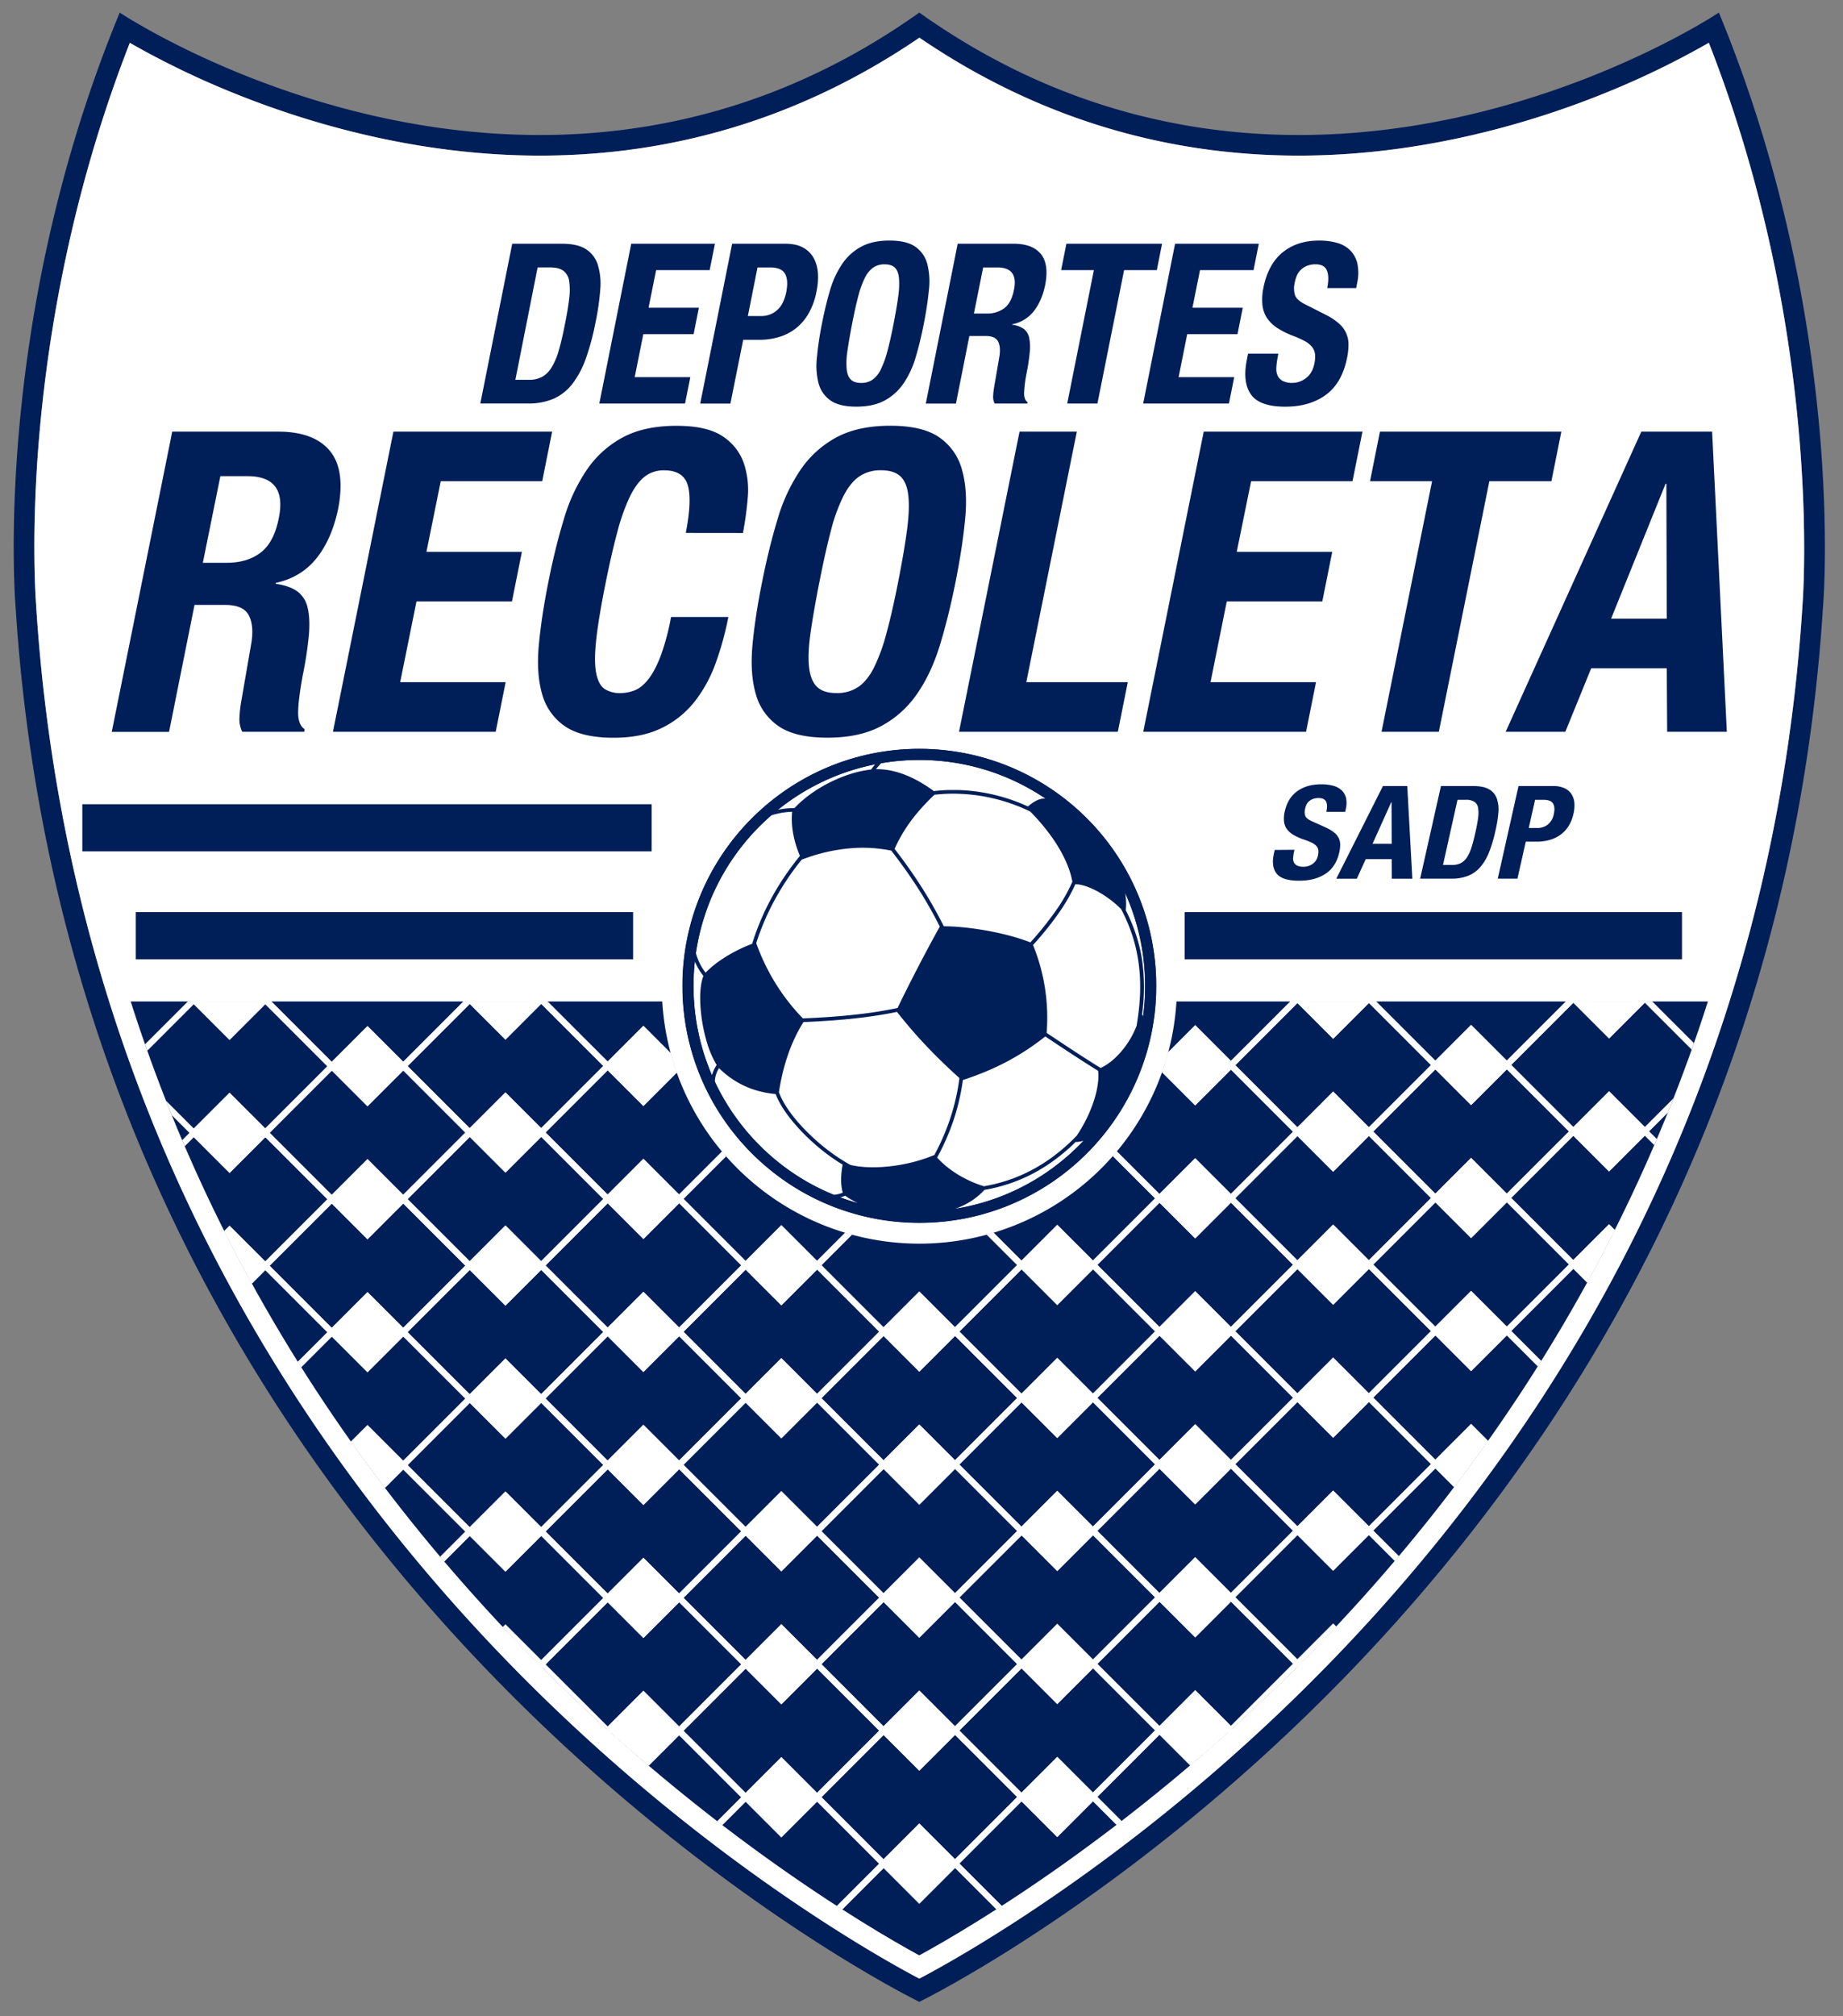 <svg id="Capa_1" data-name="Capa 1" xmlns="http://www.w3.org/2000/svg" xmlns:xlink="http://www.w3.org/1999/xlink" viewBox="0 0 1135.76 1242.27"><rect x="0" y="0" width="1135.76" height="1242.27" fill="#808080" stroke="none"/><defs><style>.cls-1{fill:none;}.cls-2,.cls-5{fill:#001e58;}.cls-3{fill:#fff;}.cls-4{clip-path:url(#clip-path);}.cls-5{fill-rule:evenodd;}</style><clipPath id="clip-path"><path class="cls-1" d="M725,617a158.73,158.73,0,0,1-316.89,0H80.54a972.84,972.84,0,0,0,55,136.13c46.53,93.95,108.67,181.48,184.7,260.16,107.56,111.32,214.3,174,246.25,191.42,31.85-17.38,138.08-79.68,245.58-190.74,76.18-78.7,138.45-166.28,185.09-260.3A972.54,972.54,0,0,0,1052.51,617Z"/></clipPath></defs><path class="cls-2" d="M1059.27,7.76s-253.92,169.7-492.75,0c-238.83,169.7-492.74,0-492.74,0C-5.83,200.5,9.67,374.81,9.67,374.81c39,606.71,556.85,858.53,556.85,858.53s517.89-251.82,556.86-858.53C1123.38,374.81,1138.88,200.5,1059.27,7.76ZM572.07,1221.93h0Zm538.67-848.25,0,.31c-8.78,136.71-43.15,266.33-102.16,385.28-47.22,95.2-110.25,183.85-187.34,263.5-115.75,119.58-228.72,182.65-254.69,196.31-26-13.72-139.57-77.15-255.38-197-76.93-79.62-139.82-168.22-186.94-263.34C65.38,639.93,31.1,510.49,22.33,374l0-.31c0-.42-3.71-43.71,2.26-109.65C29.81,206.18,43.7,119.11,80,26.39a522,522,0,0,0,63.72,30.84c43.44,17.63,111.48,38.64,189,38.64,84.52,0,163.16-24.44,233.89-72.65,70.74,48.22,149.37,72.65,233.87,72.65h0c77.46,0,145.5-21,188.94-38.64a522.7,522.7,0,0,0,63.72-30.84C1124.38,208.62,1110.89,372,1110.74,373.68Z"/><path class="cls-3" d="M989.38,57.23C945.94,74.85,877.9,95.86,800.44,95.87h0c-84.49,0-163.13-24.43-233.86-72.65-70.74,48.21-149.38,72.65-233.9,72.65-77.47,0-145.51-21-188.95-38.64A520.9,520.9,0,0,1,80,26.39C43.72,119.11,29.83,206.18,24.59,264c-6,65.94-2.3,109.23-2.26,109.65l0,.31c8.77,136.5,43.05,265.94,101.89,384.74,47.11,95.12,110,183.72,186.93,263.34,115.81,119.86,229.35,183.29,255.38,197,26-13.66,139-76.73,254.69-196.31,77.09-79.65,140.12-168.3,187.35-263.5,59-118.95,93.37-248.57,102.15-385.28l0-.31c.15-1.67,13.64-165.06-57.65-347.29A523.75,523.75,0,0,1,989.38,57.23Z"/><g class="cls-4"><path class="cls-2" d="M725,617a158.73,158.73,0,0,1-316.89,0H80.54a972.84,972.84,0,0,0,55,136.13c46.53,93.95,108.67,181.48,184.7,260.16,107.56,111.32,214.3,174,246.25,191.42,31.85-17.38,138.08-79.68,245.58-190.74,76.18-78.7,138.45-166.28,185.09-260.3A972.54,972.54,0,0,0,1052.51,617Z"/><path class="cls-3" d="M141.46,509.35,75.78,575l65.68,65.68L207.14,575ZM81.15,575l60.31-60.31L201.77,575l-60.31,60.31Z"/><rect class="cls-3" x="124.42" y="516.41" width="34.08" height="34.08" transform="translate(-335.77 256.27) rotate(-45)"/><rect class="cls-3" x="124.42" y="599.58" width="34.08" height="34.08" transform="translate(-394.58 280.63) rotate(-45)"/><path class="cls-3" d="M141.46,591.29,75.78,657l65.68,65.68L207.14,657ZM81.15,657l60.31-60.32L201.77,657l-60.31,60.31Z"/><rect class="cls-3" x="124.42" y="598.35" width="34.08" height="34.08" transform="translate(-393.71 280.27) rotate(-45)"/><rect class="cls-3" x="124.42" y="681.52" width="34.08" height="34.08" transform="translate(-452.52 304.63) rotate(-45)"/><path class="cls-3" d="M141.46,673.24,75.78,738.92l65.68,65.68,65.68-65.68ZM81.15,738.92l60.31-60.31,60.31,60.31-60.31,60.31Z"/><rect class="cls-3" x="124.42" y="680.29" width="34.08" height="34.08" transform="translate(-451.65 304.27) rotate(-45)"/><rect class="cls-3" x="124.42" y="763.47" width="34.08" height="34.08" transform="translate(-510.47 328.63) rotate(-45)"/><path class="cls-3" d="M141.46,755.18,75.78,820.86l65.68,65.68,65.68-65.68ZM81.15,820.86l60.31-60.31,60.31,60.31-60.31,60.31Z"/><rect class="cls-3" x="124.42" y="762.24" width="34.08" height="34.08" transform="translate(-509.6 328.27) rotate(-45)"/><rect class="cls-3" x="124.42" y="845.41" width="34.08" height="34.08" transform="translate(-568.41 352.63) rotate(-45)"/><path class="cls-3" d="M141.46,837.12,75.78,902.8l65.68,65.68,65.68-65.68ZM81.15,902.8l60.31-60.31,60.31,60.31-60.31,60.31Z"/><rect class="cls-3" x="124.42" y="844.18" width="34.08" height="34.08" transform="translate(-567.54 352.27) rotate(-45)"/><rect class="cls-3" x="124.42" y="927.35" width="34.08" height="34.08" transform="translate(-626.35 376.63) rotate(-45)"/><path class="cls-3" d="M141.46,919.06,75.78,984.74l65.68,65.69,65.68-65.69ZM81.15,984.74l60.31-60.31,60.31,60.31-60.31,60.32Z"/><rect class="cls-3" x="124.42" y="926.12" width="34.08" height="34.08" transform="translate(-625.48 376.27) rotate(-45)"/><rect class="cls-3" x="124.42" y="1009.29" width="34.08" height="34.08" transform="translate(-684.29 400.63) rotate(-45)"/><path class="cls-3" d="M141.46,1001l-65.68,65.68,65.68,65.68,65.68-65.68Zm-60.31,65.68,60.31-60.31,60.31,60.31L141.46,1127Z"/><rect class="cls-3" x="124.42" y="1008.06" width="34.08" height="34.08" transform="translate(-683.42 400.27) rotate(-45)"/><rect class="cls-3" x="124.42" y="1091.23" width="34.08" height="34.08" transform="translate(-742.23 424.63) rotate(-45)"/><path class="cls-3" d="M141.46,1083l-65.68,65.68,65.68,65.68,65.68-65.68Zm-60.31,65.68,60.31-60.31,60.31,60.31-60.31,60.31Z"/><rect class="cls-3" x="124.42" y="1090.01" width="34.08" height="34.08" transform="translate(-741.37 424.27) rotate(-45)"/><rect class="cls-3" x="124.42" y="1173.18" width="34.08" height="34.08" transform="translate(-800.18 448.63) rotate(-45)"/><path class="cls-3" d="M141.46,1164.89l-65.68,65.68,65.68,65.68,65.68-65.68Zm-60.31,65.68,60.31-60.31,60.31,60.31-60.31,60.31Z"/><rect class="cls-3" x="124.42" y="1171.95" width="34.08" height="34.08" transform="translate(-799.31 448.27) rotate(-45)"/><path class="cls-3" d="M226.47,468.29,160.79,534l65.68,65.68L292.16,534ZM166.16,534l60.31-60.31L286.79,534l-60.32,60.31Z"/><rect class="cls-3" x="209.44" y="475.35" width="34.08" height="34.08" transform="translate(-281.84 304.36) rotate(-45)"/><rect class="cls-3" x="209.44" y="558.52" width="34.08" height="34.08" transform="translate(-340.65 328.72) rotate(-45)"/><path class="cls-3" d="M226.47,550.23l-65.68,65.68,65.68,65.68,65.69-65.68Zm-60.31,65.68,60.31-60.31,60.32,60.31-60.32,60.31Z"/><rect class="cls-3" x="209.44" y="557.29" width="34.08" height="34.08" transform="translate(-339.78 328.36) rotate(-45)"/><rect class="cls-3" x="209.44" y="640.46" width="34.08" height="34.08" transform="translate(-398.59 352.72) rotate(-45)"/><path class="cls-3" d="M226.47,632.17l-65.68,65.68,65.68,65.69,65.69-65.69Zm-60.31,65.68,60.31-60.31,60.32,60.31-60.32,60.32Z"/><rect class="cls-3" x="209.44" y="639.23" width="34.08" height="34.08" transform="translate(-397.72 352.36) rotate(-45)"/><rect class="cls-3" x="209.44" y="722.4" width="34.08" height="34.08" transform="translate(-456.53 376.72) rotate(-45)"/><path class="cls-3" d="M226.47,714.12,160.79,779.8l65.68,65.68,65.69-65.68ZM166.16,779.8l60.31-60.31,60.32,60.31-60.32,60.31Z"/><rect class="cls-3" x="209.44" y="721.17" width="34.08" height="34.08" transform="translate(-455.66 376.36) rotate(-45)"/><rect class="cls-3" x="209.44" y="804.34" width="34.08" height="34.08" transform="translate(-514.47 400.72) rotate(-45)"/><path class="cls-3" d="M226.47,796.06l-65.68,65.68,65.68,65.68,65.69-65.68Zm-60.31,65.68,60.31-60.31,60.32,60.31-60.32,60.31Z"/><rect class="cls-3" x="209.44" y="803.12" width="34.08" height="34.08" transform="translate(-513.6 400.36) rotate(-45)"/><rect class="cls-3" x="209.44" y="886.29" width="34.08" height="34.08" transform="translate(-572.42 424.72) rotate(-45)"/><path class="cls-3" d="M226.47,878l-65.68,65.68,65.68,65.68,65.69-65.68Zm-60.31,65.68,60.31-60.31,60.32,60.31L226.47,1004Z"/><rect class="cls-3" x="209.44" y="885.06" width="34.08" height="34.08" transform="translate(-571.55 424.36) rotate(-45)"/><rect class="cls-3" x="209.44" y="968.23" width="34.08" height="34.08" transform="translate(-630.36 448.72) rotate(-45)"/><path class="cls-3" d="M226.47,959.94l-65.68,65.68,65.68,65.69,65.69-65.69Zm-60.31,65.68,60.31-60.31,60.32,60.31-60.32,60.32Z"/><rect class="cls-3" x="209.44" y="967" width="34.08" height="34.08" transform="translate(-629.49 448.36) rotate(-45)"/><rect class="cls-3" x="209.44" y="1050.17" width="34.08" height="34.08" transform="translate(-688.3 472.72) rotate(-45)"/><path class="cls-3" d="M226.47,1041.89l-65.68,65.68,65.68,65.68,65.69-65.68Zm-60.31,65.68,60.31-60.31,60.32,60.31-60.32,60.31Z"/><rect class="cls-3" x="209.44" y="1048.94" width="34.08" height="34.08" transform="translate(-687.43 472.36) rotate(-45)"/><rect class="cls-3" x="209.44" y="1132.11" width="34.08" height="34.08" transform="translate(-746.24 496.72) rotate(-45)"/><path class="cls-3" d="M226.47,1123.83l-65.68,65.68,65.68,65.68,65.69-65.68Zm-60.31,65.68,60.31-60.31,60.32,60.31-60.32,60.31Z"/><rect class="cls-3" x="209.44" y="1130.89" width="34.08" height="34.08" transform="translate(-745.37 496.36) rotate(-45)"/><rect class="cls-3" x="209.44" y="1214.06" width="34.08" height="34.08" transform="translate(-804.18 520.72) rotate(-45)"/><path class="cls-3" d="M226.47,1205.77l-65.68,65.68,65.68,65.68,65.69-65.68Zm-60.31,65.68,60.31-60.31,60.32,60.31-60.32,60.31Z"/><rect class="cls-3" x="209.44" y="1212.83" width="34.08" height="34.08" transform="translate(-803.31 520.36) rotate(-45)"/><path class="cls-3" d="M311.49,427.23,245.8,492.91l65.69,65.68,65.68-65.68Zm-60.32,65.68,60.32-60.31,60.31,60.31-60.31,60.31Z"/><rect class="cls-3" x="294.45" y="434.28" width="34.08" height="34.08" transform="translate(-227.9 352.44) rotate(-45)"/><rect class="cls-3" x="294.45" y="517.45" width="34.08" height="34.08" transform="translate(-286.71 376.8) rotate(-45)"/><path class="cls-3" d="M311.49,509.17,245.8,574.85l65.69,65.68,65.68-65.68Zm-60.32,65.68,60.32-60.31,60.31,60.31-60.31,60.31Z"/><rect class="cls-3" x="294.45" y="516.23" width="34.08" height="34.08" transform="translate(-285.84 376.44) rotate(-45)"/><rect class="cls-3" x="294.45" y="599.4" width="34.08" height="34.08" transform="translate(-344.65 400.8) rotate(-45)"/><path class="cls-3" d="M311.49,591.11,245.8,656.79l65.69,65.68,65.68-65.68Zm-60.32,65.68,60.32-60.31,60.31,60.31L311.49,717.1Z"/><rect class="cls-3" x="294.45" y="598.17" width="34.08" height="34.08" transform="translate(-343.78 400.44) rotate(-45)"/><rect class="cls-3" x="294.45" y="681.34" width="34.08" height="34.08" transform="translate(-402.6 424.8) rotate(-45)"/><path class="cls-3" d="M311.49,673.05,245.8,738.73l65.69,65.69,65.68-65.69Zm-60.32,65.68,60.32-60.31,60.31,60.31-60.31,60.32Z"/><rect class="cls-3" x="294.45" y="680.11" width="34.08" height="34.08" transform="translate(-401.73 424.44) rotate(-45)"/><rect class="cls-3" x="294.45" y="763.28" width="34.08" height="34.08" transform="translate(-460.54 448.81) rotate(-45)"/><path class="cls-3" d="M311.49,755,245.8,820.68l65.69,65.68,65.68-65.68Zm-60.32,65.68,60.32-60.31,60.31,60.31L311.49,881Z"/><rect class="cls-3" x="294.45" y="762.05" width="34.08" height="34.08" transform="translate(-459.67 448.44) rotate(-45)"/><rect class="cls-3" x="294.45" y="845.22" width="34.08" height="34.08" transform="translate(-518.48 472.81) rotate(-45)"/><path class="cls-3" d="M311.49,836.94,245.8,902.62l65.69,65.68,65.68-65.68Zm-60.32,65.68,60.32-60.31,60.31,60.31-60.31,60.31Z"/><rect class="cls-3" x="294.45" y="844" width="34.08" height="34.08" transform="translate(-517.61 472.45) rotate(-45)"/><rect class="cls-3" x="294.45" y="927.17" width="34.08" height="34.08" transform="translate(-576.42 496.81) rotate(-45)"/><path class="cls-3" d="M311.49,918.88,245.8,984.56l65.69,65.68,65.68-65.68Zm-60.32,65.68,60.32-60.31,60.31,60.31-60.31,60.31Z"/><rect class="cls-3" x="294.45" y="925.94" width="34.08" height="34.08" transform="translate(-575.55 496.45) rotate(-45)"/><rect class="cls-3" x="294.45" y="1009.11" width="34.08" height="34.08" transform="translate(-634.36 520.81) rotate(-45)"/><path class="cls-3" d="M311.49,1000.82,245.8,1066.5l65.69,65.69,65.68-65.69Zm-60.32,65.68,60.32-60.31,60.31,60.31-60.31,60.32Z"/><rect class="cls-3" x="294.45" y="1007.88" width="34.08" height="34.08" transform="translate(-633.49 520.45) rotate(-45)"/><rect class="cls-3" x="294.45" y="1091.05" width="34.08" height="34.08" transform="translate(-692.31 544.81) rotate(-45)"/><path class="cls-3" d="M311.49,1082.76l-65.69,65.69,65.69,65.68,65.68-65.68Zm-60.32,65.69,60.32-60.32,60.31,60.32-60.31,60.31Z"/><rect class="cls-3" x="294.45" y="1089.82" width="34.08" height="34.08" transform="translate(-691.44 544.45) rotate(-45)"/><rect class="cls-3" x="294.45" y="1172.99" width="34.08" height="34.08" transform="translate(-750.25 568.81) rotate(-45)"/><path class="cls-3" d="M311.49,1164.71l-65.69,65.68,65.69,65.68,65.68-65.68Zm-60.32,65.68,60.32-60.31,60.31,60.31-60.31,60.31Z"/><rect class="cls-3" x="294.45" y="1171.76" width="34.08" height="34.08" transform="translate(-749.38 568.45) rotate(-45)"/><path class="cls-3" d="M396.5,386.16l-65.68,65.68,65.68,65.69,65.68-65.69Zm-60.31,65.68,60.31-60.31,60.31,60.31L396.5,512.16Z"/><rect class="cls-3" x="379.46" y="393.22" width="34.08" height="34.08" transform="translate(-173.96 400.53) rotate(-45)"/><rect class="cls-3" x="379.46" y="476.39" width="34.08" height="34.08" transform="translate(-232.78 424.89) rotate(-45)"/><path class="cls-3" d="M396.5,468.11l-65.68,65.68,65.68,65.68,65.68-65.68Zm-60.31,65.68,60.31-60.31,60.31,60.31L396.5,594.1Z"/><rect class="cls-3" x="379.46" y="475.16" width="34.08" height="34.08" transform="translate(-231.91 424.53) rotate(-45)"/><rect class="cls-3" x="379.46" y="558.33" width="34.08" height="34.08" transform="translate(-290.72 448.89) rotate(-45)"/><path class="cls-3" d="M396.5,550.05l-65.68,65.68,65.68,65.68,65.68-65.68Zm-60.31,65.68,60.31-60.31,60.31,60.31L396.5,676Z"/><rect class="cls-3" x="379.46" y="557.11" width="34.08" height="34.08" transform="translate(-289.85 448.53) rotate(-45)"/><rect class="cls-3" x="379.46" y="640.28" width="34.08" height="34.08" transform="translate(-348.66 472.89) rotate(-45)"/><path class="cls-3" d="M396.5,632l-65.68,65.68,65.68,65.68,65.68-65.68Zm-60.31,65.68,60.31-60.31,60.31,60.31L396.5,758Z"/><rect class="cls-3" x="379.46" y="639.05" width="34.08" height="34.08" transform="translate(-347.79 472.53) rotate(-45)"/><rect class="cls-3" x="379.46" y="722.22" width="34.08" height="34.08" transform="translate(-406.6 496.89) rotate(-45)"/><path class="cls-3" d="M396.5,713.93l-65.68,65.68L396.5,845.3l65.68-65.69Zm-60.31,65.68L396.5,719.3l60.31,60.31L396.5,839.93Z"/><rect class="cls-3" x="379.46" y="720.99" width="34.08" height="34.08" transform="translate(-405.73 496.53) rotate(-45)"/><rect class="cls-3" x="379.46" y="804.16" width="34.08" height="34.08" transform="translate(-464.54 520.89) rotate(-45)"/><path class="cls-3" d="M396.5,795.87l-65.68,65.69,65.68,65.68,65.68-65.68Zm-60.31,65.69,60.31-60.32,60.31,60.32L396.5,921.87Z"/><rect class="cls-3" x="379.46" y="802.93" width="34.08" height="34.08" transform="translate(-463.68 520.53) rotate(-45)"/><rect class="cls-3" x="379.46" y="886.1" width="34.08" height="34.08" transform="translate(-522.49 544.89) rotate(-45)"/><path class="cls-3" d="M396.5,877.82,330.82,943.5l65.68,65.68,65.68-65.68ZM336.19,943.5l60.31-60.31,60.31,60.31-60.31,60.31Z"/><rect class="cls-3" x="379.46" y="884.87" width="34.08" height="34.08" transform="translate(-521.62 544.53) rotate(-45)"/><rect class="cls-3" x="379.46" y="968.05" width="34.08" height="34.08" transform="translate(-580.43 568.89) rotate(-45)"/><path class="cls-3" d="M396.5,959.76l-65.68,65.68,65.68,65.68,65.68-65.68Zm-60.31,65.68,60.31-60.31,60.31,60.31-60.31,60.31Z"/><rect class="cls-3" x="379.46" y="966.82" width="34.08" height="34.08" transform="translate(-579.56 568.53) rotate(-45)"/><rect class="cls-3" x="379.46" y="1049.99" width="34.08" height="34.08" transform="translate(-638.37 592.89) rotate(-45)"/><path class="cls-3" d="M396.5,1041.7l-65.68,65.68,65.68,65.69,65.68-65.69Zm-60.31,65.68,60.31-60.31,60.31,60.31L396.5,1167.7Z"/><rect class="cls-3" x="379.46" y="1048.76" width="34.08" height="34.08" transform="translate(-637.5 592.53) rotate(-45)"/><rect class="cls-3" x="379.46" y="1131.93" width="34.08" height="34.08" transform="translate(-696.31 616.89) rotate(-45)"/><path class="cls-3" d="M396.5,1123.64l-65.68,65.69L396.5,1255l65.68-65.68Zm-60.31,65.69L396.5,1129l60.31,60.32-60.31,60.31Z"/><rect class="cls-3" x="379.46" y="1130.7" width="34.08" height="34.08" transform="translate(-695.44 616.53) rotate(-45)"/><rect class="cls-3" x="379.46" y="1213.87" width="34.08" height="34.08" transform="translate(-754.25 640.89) rotate(-45)"/><path class="cls-3" d="M396.5,1205.59l-65.68,65.68L396.5,1337l65.68-65.68Zm-60.31,65.68L396.5,1211l60.31,60.31-60.31,60.31Z"/><rect class="cls-3" x="379.46" y="1212.64" width="34.08" height="34.08" transform="translate(-753.39 640.53) rotate(-45)"/><path class="cls-3" d="M481.51,345.1l-65.68,65.68,65.68,65.68,65.68-65.68ZM421.2,410.78l60.31-60.31,60.31,60.31-60.31,60.31Z"/><rect class="cls-3" x="464.47" y="352.16" width="34.08" height="34.08" transform="translate(-120.03 448.62) rotate(-45)"/><rect class="cls-3" x="464.47" y="435.33" width="34.08" height="34.08" transform="translate(-178.84 472.98) rotate(-45)"/><path class="cls-3" d="M481.51,427l-65.68,65.68,65.68,65.69,65.68-65.69ZM421.2,492.72l60.31-60.31,60.31,60.31L481.51,553Z"/><rect class="cls-3" x="464.47" y="434.1" width="34.08" height="34.08" transform="translate(-177.97 472.62) rotate(-45)"/><rect class="cls-3" x="464.47" y="517.27" width="34.08" height="34.08" transform="translate(-236.78 496.98) rotate(-45)"/><path class="cls-3" d="M481.51,509l-65.68,65.69,65.68,65.68,65.68-65.68ZM421.2,574.67l60.31-60.32,60.31,60.32L481.51,635Z"/><rect class="cls-3" x="464.47" y="516.04" width="34.08" height="34.08" transform="translate(-235.91 496.62) rotate(-45)"/><rect class="cls-3" x="464.47" y="599.21" width="34.08" height="34.08" transform="translate(-294.73 520.98) rotate(-45)"/><path class="cls-3" d="M481.51,590.93l-65.68,65.68,65.68,65.68,65.68-65.68ZM421.2,656.61l60.31-60.31,60.31,60.31-60.31,60.31Z"/><rect class="cls-3" x="464.47" y="597.98" width="34.08" height="34.08" transform="translate(-293.86 520.62) rotate(-45)"/><rect class="cls-3" x="464.47" y="681.16" width="34.08" height="34.08" transform="translate(-352.67 544.98) rotate(-45)"/><path class="cls-3" d="M481.51,672.87l-65.68,65.68,65.68,65.68,65.68-65.68ZM421.2,738.55l60.31-60.31,60.31,60.31-60.31,60.31Z"/><rect class="cls-3" x="464.47" y="679.93" width="34.08" height="34.08" transform="translate(-351.8 544.62) rotate(-45)"/><rect class="cls-3" x="464.47" y="763.1" width="34.08" height="34.08" transform="translate(-410.61 568.98) rotate(-45)"/><path class="cls-3" d="M481.51,754.81l-65.68,65.68,65.68,65.69,65.68-65.69ZM421.2,820.49l60.31-60.31,60.31,60.31-60.31,60.32Z"/><rect class="cls-3" x="464.47" y="761.87" width="34.08" height="34.08" transform="translate(-409.74 568.62) rotate(-45)"/><rect class="cls-3" x="464.47" y="845.04" width="34.08" height="34.08" transform="translate(-468.55 592.98) rotate(-45)"/><path class="cls-3" d="M481.51,836.75l-65.68,65.69,65.68,65.68,65.68-65.68ZM421.2,902.44l60.31-60.32,60.31,60.32-60.31,60.31Z"/><rect class="cls-3" x="464.47" y="843.81" width="34.08" height="34.08" transform="translate(-467.68 592.62) rotate(-45)"/><rect class="cls-3" x="464.47" y="926.98" width="34.08" height="34.08" transform="translate(-526.49 616.98) rotate(-45)"/><path class="cls-3" d="M481.51,918.7l-65.68,65.68,65.68,65.68,65.68-65.68ZM421.2,984.38l60.31-60.31,60.31,60.31-60.31,60.31Z"/><rect class="cls-3" x="464.47" y="925.75" width="34.08" height="34.08" transform="translate(-525.62 616.62) rotate(-45)"/><rect class="cls-3" x="464.47" y="1008.93" width="34.08" height="34.08" transform="translate(-584.44 640.98) rotate(-45)"/><path class="cls-3" d="M481.51,1000.64l-65.68,65.68L481.51,1132l65.68-65.68Zm-60.31,65.68L481.51,1006l60.31,60.31-60.31,60.31Z"/><rect class="cls-3" x="464.47" y="1007.7" width="34.08" height="34.08" transform="translate(-583.57 640.62) rotate(-45)"/><rect class="cls-3" x="464.47" y="1090.87" width="34.08" height="34.08" transform="translate(-642.38 664.98) rotate(-45)"/><path class="cls-3" d="M481.51,1082.58l-65.68,65.68L481.51,1214l65.68-65.69Zm-60.31,65.68L481.51,1088l60.31,60.31-60.31,60.32Z"/><rect class="cls-3" x="464.47" y="1089.64" width="34.08" height="34.08" transform="translate(-641.51 664.62) rotate(-45)"/><rect class="cls-3" x="464.47" y="1172.81" width="34.08" height="34.08" transform="translate(-700.32 688.98) rotate(-45)"/><path class="cls-3" d="M481.51,1164.52l-65.68,65.69,65.68,65.68,65.68-65.68Zm-60.31,65.69,60.31-60.32,60.31,60.32-60.31,60.31Z"/><rect class="cls-3" x="464.47" y="1171.58" width="34.08" height="34.08" transform="translate(-699.45 688.62) rotate(-45)"/><path class="cls-3" d="M566.52,304l-65.68,65.68,65.68,65.68,65.69-65.68Zm-60.31,65.68,60.31-60.31,60.32,60.31L566.52,430Z"/><rect class="cls-3" x="549.49" y="311.1" width="34.08" height="34.08" transform="translate(-66.09 496.7) rotate(-45)"/><rect class="cls-3" x="549.49" y="394.27" width="34.08" height="34.08" transform="translate(-124.91 521.06) rotate(-45)"/><path class="cls-3" d="M566.52,386l-65.68,65.68,65.68,65.68,65.69-65.68Zm-60.31,65.68,60.31-60.31,60.32,60.31L566.52,512Z"/><rect class="cls-3" x="549.49" y="393.04" width="34.08" height="34.08" transform="translate(-124.04 520.7) rotate(-45)"/><rect class="cls-3" x="549.49" y="476.21" width="34.08" height="34.08" transform="translate(-182.85 545.06) rotate(-45)"/><path class="cls-3" d="M566.52,467.92,500.84,533.6l65.68,65.69,65.69-65.69ZM506.21,533.6l60.31-60.31,60.32,60.31-60.32,60.32Z"/><rect class="cls-3" x="549.49" y="474.98" width="34.08" height="34.08" transform="translate(-181.98 544.7) rotate(-45)"/><rect class="cls-3" x="549.49" y="558.15" width="34.08" height="34.08" transform="translate(-240.79 569.06) rotate(-45)"/><path class="cls-3" d="M566.52,549.86l-65.68,65.69,65.68,65.68,65.69-65.68Zm-60.31,65.69,60.31-60.32,60.32,60.32-60.32,60.31Z"/><rect class="cls-3" x="549.49" y="556.92" width="34.08" height="34.08" transform="translate(-239.92 568.7) rotate(-45)"/><rect class="cls-3" x="549.49" y="640.09" width="34.08" height="34.08" transform="translate(-298.73 593.06) rotate(-45)"/><path class="cls-3" d="M566.52,631.81l-65.68,65.68,65.68,65.68,65.69-65.68Zm-60.31,65.68,60.31-60.31,60.32,60.31L566.52,757.8Z"/><rect class="cls-3" x="549.49" y="638.86" width="34.08" height="34.08" transform="translate(-297.86 592.7) rotate(-45)"/><rect class="cls-3" x="549.49" y="722.04" width="34.08" height="34.08" transform="translate(-356.67 617.06) rotate(-45)"/><path class="cls-3" d="M566.52,713.75l-65.68,65.68,65.68,65.68,65.69-65.68Zm-60.31,65.68,60.31-60.31,60.32,60.31-60.32,60.31Z"/><rect class="cls-3" x="549.49" y="720.81" width="34.08" height="34.08" transform="translate(-355.8 616.7) rotate(-45)"/><rect class="cls-3" x="549.49" y="803.98" width="34.08" height="34.08" transform="translate(-414.62 641.06) rotate(-45)"/><path class="cls-3" d="M566.52,795.69l-65.68,65.68,65.68,65.69,65.69-65.69Zm-60.31,65.68,60.31-60.31,60.32,60.31-60.32,60.32Z"/><rect class="cls-3" x="549.49" y="802.75" width="34.08" height="34.08" transform="translate(-413.75 640.7) rotate(-45)"/><rect class="cls-3" x="549.49" y="885.92" width="34.08" height="34.08" transform="translate(-472.56 665.06) rotate(-45)"/><path class="cls-3" d="M566.52,877.63l-65.68,65.69L566.52,1009l65.69-65.68Zm-60.31,65.69L566.52,883l60.32,60.32-60.32,60.31Z"/><rect class="cls-3" x="549.49" y="884.69" width="34.08" height="34.08" transform="translate(-471.69 664.7) rotate(-45)"/><rect class="cls-3" x="549.49" y="967.86" width="34.08" height="34.08" transform="translate(-530.5 689.06) rotate(-45)"/><path class="cls-3" d="M566.52,959.58l-65.68,65.68,65.68,65.68,65.69-65.68Zm-60.31,65.68L566.52,965l60.32,60.31-60.32,60.31Z"/><rect class="cls-3" x="549.49" y="966.63" width="34.08" height="34.08" transform="translate(-529.63 688.7) rotate(-45)"/><rect class="cls-3" x="549.49" y="1049.81" width="34.08" height="34.08" transform="translate(-588.44 713.06) rotate(-45)"/><path class="cls-3" d="M566.52,1041.52l-65.68,65.68,65.68,65.68,65.69-65.68Zm-60.31,65.68,60.31-60.31,60.32,60.31-60.32,60.31Z"/><rect class="cls-3" x="549.49" y="1048.58" width="34.08" height="34.08" transform="translate(-587.57 712.7) rotate(-45)"/><rect class="cls-3" x="549.49" y="1131.75" width="34.08" height="34.08" transform="translate(-646.38 737.07) rotate(-45)"/><path class="cls-3" d="M566.52,1123.46l-65.68,65.68,65.68,65.69,65.69-65.69Zm-60.31,65.68,60.31-60.31,60.32,60.31-60.32,60.32Z"/><rect class="cls-3" x="549.49" y="1130.52" width="34.08" height="34.08" transform="translate(-645.51 736.71) rotate(-45)"/><rect class="cls-3" x="549.49" y="1213.69" width="34.08" height="34.08" transform="translate(-704.33 761.07) rotate(-45)"/><path class="cls-3" d="M566.52,1205.4l-65.68,65.69,65.68,65.68,65.69-65.68Zm-60.31,65.69,60.31-60.32,60.32,60.32-60.32,60.31Z"/><rect class="cls-3" x="549.49" y="1212.46" width="34.08" height="34.08" transform="translate(-703.46 760.71) rotate(-45)"/><path class="cls-3" d="M651.54,263l-65.69,65.69,65.69,65.68,65.68-65.68Zm-60.32,65.69,60.32-60.32,60.31,60.32L651.54,389Z"/><rect class="cls-3" x="634.5" y="270.03" width="34.08" height="34.08" transform="translate(-12.16 544.79) rotate(-45)"/><rect class="cls-3" x="634.5" y="353.2" width="34.08" height="34.08" transform="translate(-70.97 569.15) rotate(-45)"/><path class="cls-3" d="M651.54,344.92,585.85,410.6l65.69,65.68,65.68-65.68ZM591.22,410.6l60.32-60.31,60.31,60.31-60.31,60.31Z"/><rect class="cls-3" x="634.5" y="351.97" width="34.08" height="34.08" transform="translate(-70.1 568.79) rotate(-45)"/><rect class="cls-3" x="634.5" y="435.15" width="34.08" height="34.08" transform="translate(-128.91 593.15) rotate(-45)"/><path class="cls-3" d="M651.54,426.86l-65.69,65.68,65.69,65.68,65.68-65.68Zm-60.32,65.68,60.32-60.31,60.31,60.31-60.31,60.31Z"/><rect class="cls-3" x="634.5" y="433.92" width="34.08" height="34.08" transform="translate(-128.04 592.79) rotate(-45)"/><rect class="cls-3" x="634.5" y="517.09" width="34.08" height="34.08" transform="translate(-186.85 617.15) rotate(-45)"/><path class="cls-3" d="M651.54,508.8l-65.69,65.68,65.69,65.69,65.68-65.69Zm-60.32,65.68,60.32-60.31,60.31,60.31L651.54,634.8Z"/><rect class="cls-3" x="634.5" y="515.86" width="34.08" height="34.08" transform="translate(-185.99 616.79) rotate(-45)"/><rect class="cls-3" x="634.5" y="599.03" width="34.08" height="34.08" transform="translate(-244.8 641.15) rotate(-45)"/><path class="cls-3" d="M651.54,590.74l-65.69,65.69,65.69,65.68,65.68-65.68Zm-60.32,65.69,60.32-60.32,60.31,60.32-60.31,60.31Z"/><rect class="cls-3" x="634.5" y="597.8" width="34.08" height="34.08" transform="translate(-243.93 640.79) rotate(-45)"/><rect class="cls-3" x="634.5" y="680.97" width="34.08" height="34.08" transform="translate(-302.74 665.15) rotate(-45)"/><path class="cls-3" d="M651.54,672.69l-65.69,65.68,65.69,65.68,65.68-65.68Zm-60.32,65.68,60.32-60.31,60.31,60.31-60.31,60.31Z"/><rect class="cls-3" x="634.5" y="679.74" width="34.08" height="34.08" transform="translate(-301.87 664.79) rotate(-45)"/><rect class="cls-3" x="634.5" y="762.92" width="34.08" height="34.08" transform="translate(-360.68 689.15) rotate(-45)"/><path class="cls-3" d="M651.54,754.63l-65.69,65.68L651.54,886l65.68-65.68Zm-60.32,65.68L651.54,760l60.31,60.31-60.31,60.31Z"/><rect class="cls-3" x="634.5" y="761.69" width="34.08" height="34.08" transform="translate(-359.81 688.79) rotate(-45)"/><rect class="cls-3" x="634.5" y="844.86" width="34.08" height="34.08" transform="translate(-418.62 713.15) rotate(-45)"/><path class="cls-3" d="M651.54,836.57l-65.69,65.68,65.69,65.69,65.68-65.69Zm-60.32,65.68,60.32-60.31,60.31,60.31-60.31,60.32Z"/><rect class="cls-3" x="634.5" y="843.63" width="34.08" height="34.08" transform="translate(-417.75 712.79) rotate(-45)"/><rect class="cls-3" x="634.5" y="926.8" width="34.08" height="34.08" transform="translate(-476.56 737.15) rotate(-45)"/><path class="cls-3" d="M651.54,918.51,585.85,984.2l65.69,65.68,65.68-65.68ZM591.22,984.2l60.32-60.32,60.31,60.32-60.31,60.31Z"/><rect class="cls-3" x="634.5" y="925.57" width="34.08" height="34.08" transform="translate(-475.7 736.79) rotate(-45)"/><rect class="cls-3" x="634.5" y="1008.74" width="34.08" height="34.08" transform="translate(-534.51 761.15) rotate(-45)"/><path class="cls-3" d="M651.54,1000.46l-65.69,65.68,65.69,65.68,65.68-65.68Zm-60.32,65.68,60.32-60.31,60.31,60.31-60.31,60.31Z"/><rect class="cls-3" x="634.5" y="1007.51" width="34.08" height="34.08" transform="translate(-533.64 760.79) rotate(-45)"/><rect class="cls-3" x="634.5" y="1090.69" width="34.08" height="34.08" transform="translate(-592.45 785.15) rotate(-45)"/><path class="cls-3" d="M651.54,1082.4l-65.69,65.68,65.69,65.68,65.68-65.68Zm-60.32,65.68,60.32-60.31,60.31,60.31-60.31,60.31Z"/><rect class="cls-3" x="634.5" y="1089.46" width="34.08" height="34.08" transform="translate(-591.58 784.79) rotate(-45)"/><rect class="cls-3" x="634.5" y="1172.63" width="34.08" height="34.08" transform="translate(-650.39 809.15) rotate(-45)"/><path class="cls-3" d="M651.54,1164.34,585.85,1230l65.69,65.69L717.22,1230ZM591.22,1230l60.32-60.31L711.85,1230l-60.31,60.32Z"/><rect class="cls-3" x="634.5" y="1171.4" width="34.08" height="34.08" transform="translate(-649.52 808.79) rotate(-45)"/><path class="cls-3" d="M736.55,221.91l-65.68,65.68,65.68,65.69,65.68-65.69Zm-60.31,65.68,60.31-60.31,60.31,60.31-60.31,60.32Z"/><rect class="cls-3" x="719.51" y="228.97" width="34.08" height="34.08" transform="translate(41.78 592.87) rotate(-45)"/><rect class="cls-3" x="719.51" y="312.14" width="34.08" height="34.08" transform="translate(-17.04 617.23) rotate(-45)"/><path class="cls-3" d="M736.55,303.85l-65.68,65.69,65.68,65.68,65.68-65.68Zm-60.31,65.69,60.31-60.32,60.31,60.32-60.31,60.31Z"/><rect class="cls-3" x="719.51" y="310.91" width="34.08" height="34.08" transform="translate(-16.17 616.87) rotate(-45)"/><rect class="cls-3" x="719.51" y="394.08" width="34.08" height="34.08" transform="translate(-74.98 641.23) rotate(-45)"/><path class="cls-3" d="M736.55,385.8l-65.68,65.68,65.68,65.68,65.68-65.68Zm-60.31,65.68,60.31-60.31,60.31,60.31-60.31,60.31Z"/><rect class="cls-3" x="719.51" y="392.85" width="34.08" height="34.08" transform="translate(-74.11 640.87) rotate(-45)"/><rect class="cls-3" x="719.51" y="476.03" width="34.08" height="34.08" transform="translate(-132.92 665.23) rotate(-45)"/><path class="cls-3" d="M736.55,467.74l-65.68,65.68,65.68,65.68,65.68-65.68Zm-60.31,65.68,60.31-60.31,60.31,60.31-60.31,60.31Z"/><rect class="cls-3" x="719.51" y="474.8" width="34.08" height="34.08" transform="translate(-132.05 664.87) rotate(-45)"/><rect class="cls-3" x="719.51" y="557.97" width="34.08" height="34.08" transform="translate(-190.86 689.23) rotate(-45)"/><path class="cls-3" d="M736.55,549.68l-65.68,65.68,65.68,65.69,65.68-65.69Zm-60.31,65.68,60.31-60.31,60.31,60.31-60.31,60.32Z"/><rect class="cls-3" x="719.51" y="556.74" width="34.08" height="34.08" transform="translate(-189.99 688.87) rotate(-45)"/><rect class="cls-3" x="719.51" y="639.91" width="34.08" height="34.08" transform="translate(-248.8 713.24) rotate(-45)"/><path class="cls-3" d="M736.55,631.62l-65.68,65.69L736.55,763l65.68-65.68Zm-60.31,65.69L736.55,637l60.31,60.32-60.31,60.31Z"/><rect class="cls-3" x="719.51" y="638.68" width="34.08" height="34.08" transform="translate(-247.93 712.88) rotate(-45)"/><rect class="cls-3" x="719.51" y="721.85" width="34.08" height="34.08" transform="translate(-306.75 737.24) rotate(-45)"/><path class="cls-3" d="M736.55,713.57l-65.68,65.68,65.68,65.68,65.68-65.68Zm-60.31,65.68,60.31-60.31,60.31,60.31-60.31,60.31Z"/><rect class="cls-3" x="719.51" y="720.62" width="34.08" height="34.08" transform="translate(-305.88 736.88) rotate(-45)"/><rect class="cls-3" x="719.51" y="803.8" width="34.08" height="34.08" transform="translate(-364.69 761.24) rotate(-45)"/><path class="cls-3" d="M736.55,795.51l-65.68,65.68,65.68,65.68,65.68-65.68Zm-60.31,65.68,60.31-60.31,60.31,60.31L736.55,921.5Z"/><rect class="cls-3" x="719.51" y="802.57" width="34.08" height="34.08" transform="translate(-363.82 760.88) rotate(-45)"/><rect class="cls-3" x="719.51" y="885.74" width="34.08" height="34.08" transform="translate(-422.63 785.24) rotate(-45)"/><path class="cls-3" d="M736.55,877.45l-65.68,65.68,65.68,65.69,65.68-65.69Zm-60.31,65.68,60.31-60.31,60.31,60.31-60.31,60.32Z"/><rect class="cls-3" x="719.51" y="884.51" width="34.08" height="34.08" transform="translate(-421.76 784.88) rotate(-45)"/><rect class="cls-3" x="719.51" y="967.68" width="34.08" height="34.08" transform="translate(-480.57 809.24) rotate(-45)"/><path class="cls-3" d="M736.55,959.39l-65.68,65.69,65.68,65.68,65.68-65.68Zm-60.31,65.69,60.31-60.32,60.31,60.32-60.31,60.31Z"/><rect class="cls-3" x="719.51" y="966.45" width="34.08" height="34.08" transform="translate(-479.7 808.88) rotate(-45)"/><rect class="cls-3" x="719.51" y="1049.62" width="34.08" height="34.08" transform="translate(-538.51 833.24) rotate(-45)"/><path class="cls-3" d="M736.55,1041.34,670.87,1107l65.68,65.68L802.23,1107ZM676.24,1107l60.31-60.31L796.86,1107l-60.31,60.31Z"/><rect class="cls-3" x="719.51" y="1048.39" width="34.08" height="34.08" transform="translate(-537.64 832.88) rotate(-45)"/><rect class="cls-3" x="719.51" y="1131.57" width="34.08" height="34.08" transform="translate(-596.46 857.24) rotate(-45)"/><path class="cls-3" d="M736.55,1123.28,670.87,1189l65.68,65.68L802.23,1189ZM676.24,1189l60.31-60.31L796.86,1189l-60.31,60.31Z"/><rect class="cls-3" x="719.51" y="1130.34" width="34.08" height="34.08" transform="translate(-595.59 856.88) rotate(-45)"/><rect class="cls-3" x="719.51" y="1213.51" width="34.08" height="34.08" transform="translate(-654.4 881.24) rotate(-45)"/><path class="cls-3" d="M821.56,180.85l-65.68,65.68,65.68,65.68,65.68-65.68Zm-60.31,65.68,60.31-60.31,60.31,60.31-60.31,60.31Z"/><rect class="cls-3" x="804.52" y="187.91" width="34.08" height="34.08" transform="translate(95.71 640.96) rotate(-45)"/><rect class="cls-3" x="804.52" y="271.08" width="34.08" height="34.08" transform="translate(36.9 665.32) rotate(-45)"/><path class="cls-3" d="M821.56,262.79l-65.68,65.68,65.68,65.69,65.68-65.69Zm-60.31,65.68,60.31-60.31,60.31,60.31-60.31,60.32Z"/><rect class="cls-3" x="804.52" y="269.85" width="34.08" height="34.08" transform="translate(37.77 664.96) rotate(-45)"/><rect class="cls-3" x="804.52" y="353.02" width="34.08" height="34.08" transform="translate(-21.04 689.32) rotate(-45)"/><path class="cls-3" d="M821.56,344.73l-65.68,65.69,65.68,65.68,65.68-65.68Zm-60.31,65.69,60.31-60.32,60.31,60.32-60.31,60.31Z"/><rect class="cls-3" x="804.52" y="351.79" width="34.08" height="34.08" transform="translate(-20.17 688.96) rotate(-45)"/><rect class="cls-3" x="804.52" y="434.96" width="34.08" height="34.08" transform="translate(-78.98 713.32) rotate(-45)"/><path class="cls-3" d="M821.56,426.68l-65.68,65.68L821.56,558l65.68-65.68Zm-60.31,65.68,60.31-60.31,60.31,60.31-60.31,60.31Z"/><rect class="cls-3" x="804.52" y="433.73" width="34.08" height="34.08" transform="translate(-78.11 712.96) rotate(-45)"/><rect class="cls-3" x="804.52" y="516.91" width="34.08" height="34.08" transform="translate(-136.93 737.32) rotate(-45)"/><path class="cls-3" d="M821.56,508.62,755.88,574.3,821.56,640l65.68-65.68ZM761.25,574.3,821.56,514l60.31,60.31-60.31,60.31Z"/><rect class="cls-3" x="804.52" y="515.68" width="34.08" height="34.08" transform="translate(-136.06 736.96) rotate(-45)"/><rect class="cls-3" x="804.52" y="598.85" width="34.08" height="34.08" transform="translate(-194.87 761.32) rotate(-45)"/><path class="cls-3" d="M821.56,590.56l-65.68,65.68,65.68,65.69,65.68-65.69Zm-60.31,65.68,60.31-60.31,60.31,60.31-60.31,60.32Z"/><rect class="cls-3" x="804.52" y="597.62" width="34.08" height="34.08" transform="translate(-194 760.96) rotate(-45)"/><rect class="cls-3" x="804.52" y="680.79" width="34.08" height="34.08" transform="translate(-252.81 785.32) rotate(-45)"/><path class="cls-3" d="M821.56,672.5l-65.68,65.69,65.68,65.68,65.68-65.68Zm-60.31,65.69,60.31-60.32,60.31,60.32L821.56,798.5Z"/><rect class="cls-3" x="804.52" y="679.56" width="34.08" height="34.08" transform="translate(-251.94 784.96) rotate(-45)"/><rect class="cls-3" x="804.52" y="762.73" width="34.08" height="34.08" transform="translate(-310.75 809.32) rotate(-45)"/><path class="cls-3" d="M821.56,754.45l-65.68,65.68,65.68,65.68,65.68-65.68Zm-60.31,65.68,60.31-60.31,60.31,60.31-60.31,60.31Z"/><rect class="cls-3" x="804.52" y="761.5" width="34.08" height="34.08" transform="translate(-309.88 808.96) rotate(-45)"/><rect class="cls-3" x="804.52" y="844.68" width="34.08" height="34.08" transform="translate(-368.69 833.32) rotate(-45)"/><path class="cls-3" d="M821.56,836.39l-65.68,65.68,65.68,65.68,65.68-65.68Zm-60.31,65.68,60.31-60.31,60.31,60.31-60.31,60.31Z"/><rect class="cls-3" x="804.52" y="843.45" width="34.08" height="34.08" transform="translate(-367.83 832.96) rotate(-45)"/><rect class="cls-3" x="804.52" y="926.62" width="34.08" height="34.08" transform="translate(-426.64 857.32) rotate(-45)"/><path class="cls-3" d="M821.56,918.33,755.88,984l65.68,65.69L887.24,984ZM761.25,984l60.31-60.31L881.87,984l-60.31,60.32Z"/><rect class="cls-3" x="804.52" y="925.39" width="34.08" height="34.08" transform="translate(-425.77 856.96) rotate(-45)"/><rect class="cls-3" x="804.52" y="1008.56" width="34.08" height="34.08" transform="translate(-484.58 881.32) rotate(-45)"/><path class="cls-3" d="M821.56,1000.27,755.88,1066l65.68,65.68L887.24,1066ZM761.25,1066l60.31-60.32L881.87,1066l-60.31,60.31Z"/><rect class="cls-3" x="804.52" y="1007.33" width="34.08" height="34.08" transform="translate(-483.71 880.96) rotate(-45)"/><rect class="cls-3" x="804.52" y="1090.5" width="34.08" height="34.08" transform="translate(-542.52 905.32) rotate(-45)"/><path class="cls-3" d="M821.56,1082.22l-65.68,65.68,65.68,65.68,65.68-65.68Zm-60.31,65.68,60.31-60.31,60.31,60.31-60.31,60.31Z"/><rect class="cls-3" x="804.52" y="1089.27" width="34.08" height="34.08" transform="translate(-541.65 904.96) rotate(-45)"/><rect class="cls-3" x="804.52" y="1172.45" width="34.08" height="34.08" transform="translate(-600.46 929.32) rotate(-45)"/><path class="cls-3" d="M906.57,139.79l-65.68,65.68,65.68,65.68,65.69-65.68Zm-60.31,65.68,60.31-60.31,60.32,60.31-60.32,60.31Z"/><rect class="cls-3" x="889.54" y="146.84" width="34.08" height="34.08" transform="translate(149.65 689.04) rotate(-45)"/><rect class="cls-3" x="889.54" y="230.02" width="34.08" height="34.08" transform="translate(90.84 713.41) rotate(-45)"/><path class="cls-3" d="M906.57,221.73l-65.68,65.68,65.68,65.68,65.69-65.68Zm-60.31,65.68,60.31-60.31,60.32,60.31-60.32,60.31Z"/><rect class="cls-3" x="889.54" y="228.79" width="34.08" height="34.08" transform="translate(91.7 713.05) rotate(-45)"/><rect class="cls-3" x="889.54" y="311.96" width="34.08" height="34.08" transform="translate(32.89 737.41) rotate(-45)"/><path class="cls-3" d="M906.57,303.67l-65.68,65.68L906.57,435l65.69-65.69Zm-60.31,65.68L906.57,309l60.32,60.31-60.32,60.32Z"/><rect class="cls-3" x="889.54" y="310.73" width="34.08" height="34.08" transform="translate(33.76 737.05) rotate(-45)"/><rect class="cls-3" x="889.54" y="393.9" width="34.08" height="34.08" transform="translate(-25.05 761.41) rotate(-45)"/><path class="cls-3" d="M906.57,385.61,840.89,451.3,906.57,517l65.69-65.68ZM846.26,451.3,906.57,391l60.32,60.32-60.32,60.31Z"/><rect class="cls-3" x="889.54" y="392.67" width="34.08" height="34.08" transform="translate(-24.18 761.05) rotate(-45)"/><rect class="cls-3" x="889.54" y="475.84" width="34.08" height="34.08" transform="translate(-82.99 785.41) rotate(-45)"/><path class="cls-3" d="M906.57,467.56l-65.68,65.68,65.68,65.68,65.69-65.68Zm-60.31,65.68,60.31-60.31,60.32,60.31-60.32,60.31Z"/><rect class="cls-3" x="889.54" y="474.61" width="34.08" height="34.08" transform="translate(-82.12 785.05) rotate(-45)"/><rect class="cls-3" x="889.54" y="557.79" width="34.08" height="34.08" transform="translate(-140.93 809.41) rotate(-45)"/><path class="cls-3" d="M906.57,549.5l-65.68,65.68,65.68,65.68,65.69-65.68Zm-60.31,65.68,60.31-60.31,60.32,60.31-60.32,60.31Z"/><rect class="cls-3" x="889.54" y="556.56" width="34.08" height="34.08" transform="translate(-140.06 809.05) rotate(-45)"/><rect class="cls-3" x="889.54" y="639.73" width="34.08" height="34.08" transform="translate(-198.88 833.41) rotate(-45)"/><path class="cls-3" d="M906.57,631.44l-65.68,65.68,65.68,65.69,65.69-65.69Zm-60.31,65.68,60.31-60.31,60.32,60.31-60.32,60.32Z"/><rect class="cls-3" x="889.54" y="638.5" width="34.08" height="34.08" transform="translate(-198.01 833.05) rotate(-45)"/><rect class="cls-3" x="889.54" y="721.67" width="34.08" height="34.08" transform="translate(-256.82 857.41) rotate(-45)"/><path class="cls-3" d="M906.57,713.38l-65.68,65.69,65.68,65.68,65.69-65.68Zm-60.31,65.69,60.31-60.32,60.32,60.32-60.32,60.31Z"/><rect class="cls-3" x="889.54" y="720.44" width="34.08" height="34.08" transform="translate(-255.95 857.05) rotate(-45)"/><rect class="cls-3" x="889.54" y="803.61" width="34.08" height="34.08" transform="translate(-314.76 881.41) rotate(-45)"/><path class="cls-3" d="M906.57,795.33,840.89,861l65.68,65.68L972.26,861ZM846.26,861l60.31-60.31L966.89,861l-60.32,60.31Z"/><rect class="cls-3" x="889.54" y="802.38" width="34.08" height="34.08" transform="translate(-313.89 881.05) rotate(-45)"/><rect class="cls-3" x="889.54" y="885.56" width="34.08" height="34.08" transform="translate(-372.7 905.41) rotate(-45)"/><path class="cls-3" d="M906.57,877.27,840.89,943l65.68,65.68L972.26,943ZM846.26,943l60.31-60.31L966.89,943l-60.32,60.31Z"/><rect class="cls-3" x="889.54" y="884.33" width="34.08" height="34.08" transform="translate(-371.83 905.05) rotate(-45)"/><rect class="cls-3" x="889.54" y="967.5" width="34.08" height="34.08" transform="translate(-430.64 929.41) rotate(-45)"/><path class="cls-3" d="M906.57,959.21l-65.68,65.68,65.68,65.69,65.69-65.69Zm-60.31,65.68,60.31-60.31,60.32,60.31-60.32,60.32Z"/><rect class="cls-3" x="889.54" y="966.27" width="34.08" height="34.08" transform="translate(-429.77 929.05) rotate(-45)"/><rect class="cls-3" x="889.54" y="1049.44" width="34.08" height="34.08" transform="translate(-488.59 953.41) rotate(-45)"/><path class="cls-3" d="M906.57,1041.15l-65.68,65.69,65.68,65.68,65.69-65.68Zm-60.31,65.69,60.31-60.32,60.32,60.32-60.32,60.31Z"/><rect class="cls-3" x="889.54" y="1048.21" width="34.08" height="34.08" transform="translate(-487.72 953.05) rotate(-45)"/><rect class="cls-3" x="889.54" y="1131.38" width="34.08" height="34.08" transform="translate(-546.53 977.41) rotate(-45)"/><path class="cls-3" d="M991.59,98.72,925.9,164.41l65.69,65.68,65.68-65.68Zm-60.32,65.69,60.32-60.32,60.31,60.32-60.31,60.31Z"/><rect class="cls-3" x="974.55" y="105.78" width="34.08" height="34.08" transform="translate(203.58 737.13) rotate(-45)"/><rect class="cls-3" x="974.55" y="188.95" width="34.08" height="34.08" transform="translate(144.77 761.49) rotate(-45)"/><path class="cls-3" d="M991.59,180.67,925.9,246.35,991.59,312l65.68-65.68Zm-60.32,65.68L991.59,186l60.31,60.31-60.31,60.31Z"/><rect class="cls-3" x="974.55" y="187.72" width="34.08" height="34.08" transform="translate(145.64 761.13) rotate(-45)"/><rect class="cls-3" x="974.55" y="270.9" width="34.08" height="34.08" transform="translate(86.83 785.49) rotate(-45)"/><path class="cls-3" d="M991.59,262.61,925.9,328.29,991.59,394l65.68-65.68Zm-60.32,65.68L991.59,268l60.31,60.31L991.59,388.6Z"/><rect class="cls-3" x="974.55" y="269.67" width="34.08" height="34.08" transform="translate(87.7 785.13) rotate(-45)"/><rect class="cls-3" x="974.55" y="352.84" width="34.08" height="34.08" transform="translate(28.89 809.49) rotate(-45)"/><path class="cls-3" d="M991.59,344.55,925.9,410.23l65.69,65.69,65.68-65.69Zm-60.32,65.68,60.32-60.31,60.31,60.31-60.31,60.32Z"/><rect class="cls-3" x="974.55" y="351.61" width="34.08" height="34.08" transform="translate(29.76 809.13) rotate(-45)"/><rect class="cls-3" x="974.55" y="434.78" width="34.08" height="34.08" transform="translate(-29.06 833.49) rotate(-45)"/><path class="cls-3" d="M991.59,426.49,925.9,492.18l65.69,65.68,65.68-65.68Zm-60.32,65.69,60.32-60.32,60.31,60.32-60.31,60.31Z"/><rect class="cls-3" x="974.55" y="433.55" width="34.08" height="34.08" transform="translate(-28.19 833.13) rotate(-45)"/><rect class="cls-3" x="974.55" y="516.72" width="34.08" height="34.08" transform="translate(-87 857.49) rotate(-45)"/><path class="cls-3" d="M991.59,508.44,925.9,574.12l65.69,65.68,65.68-65.68Zm-60.32,65.68,60.32-60.31,60.31,60.31-60.31,60.31Z"/><rect class="cls-3" x="974.55" y="515.49" width="34.08" height="34.08" transform="translate(-86.13 857.13) rotate(-45)"/><rect class="cls-3" x="974.55" y="598.67" width="34.08" height="34.08" transform="translate(-144.94 881.49) rotate(-45)"/><path class="cls-3" d="M991.59,590.38,925.9,656.06l65.69,65.68,65.68-65.68Zm-60.32,65.68,60.32-60.31,60.31,60.31-60.31,60.31Z"/><rect class="cls-3" x="974.55" y="597.44" width="34.08" height="34.08" transform="translate(-144.07 881.13) rotate(-45)"/><rect class="cls-3" x="974.55" y="680.61" width="34.08" height="34.08" transform="translate(-202.88 905.49) rotate(-45)"/><path class="cls-3" d="M991.59,672.32,925.9,738l65.69,65.69L1057.27,738ZM931.27,738l60.32-60.31L1051.9,738l-60.31,60.32Z"/><rect class="cls-3" x="974.55" y="679.38" width="34.08" height="34.08" transform="translate(-202.01 905.13) rotate(-45)"/><rect class="cls-3" x="974.55" y="762.55" width="34.08" height="34.08" transform="translate(-260.82 929.49) rotate(-45)"/><path class="cls-3" d="M991.59,754.26,925.9,820l65.69,65.68L1057.27,820ZM931.27,820l60.32-60.32L1051.9,820l-60.31,60.31Z"/><rect class="cls-3" x="974.55" y="761.32" width="34.08" height="34.08" transform="translate(-259.95 929.13) rotate(-45)"/><rect class="cls-3" x="974.55" y="844.49" width="34.08" height="34.08" transform="translate(-318.77 953.49) rotate(-45)"/><path class="cls-3" d="M991.59,836.21,925.9,901.89l65.69,65.68,65.68-65.68Zm-60.32,65.68,60.32-60.31,60.31,60.31L991.59,962.2Z"/><rect class="cls-3" x="974.55" y="843.26" width="34.08" height="34.08" transform="translate(-317.9 953.13) rotate(-45)"/><rect class="cls-3" x="974.55" y="926.44" width="34.08" height="34.08" transform="translate(-376.71 977.49) rotate(-45)"/><path class="cls-3" d="M991.59,918.15,925.9,983.83l65.69,65.68,65.68-65.68Zm-60.32,65.68,60.32-60.31,60.31,60.31-60.31,60.31Z"/><rect class="cls-3" x="974.55" y="925.21" width="34.08" height="34.08" transform="translate(-375.84 977.13) rotate(-45)"/><rect class="cls-3" x="974.55" y="1008.38" width="34.08" height="34.08" transform="translate(-434.65 1001.5) rotate(-45)"/><path class="cls-3" d="M991.59,1000.09l-65.69,65.68,65.69,65.69,65.68-65.69Zm-60.32,65.68,60.32-60.31,60.31,60.31-60.31,60.32Z"/><rect class="cls-3" x="974.55" y="1007.15" width="34.08" height="34.08" transform="translate(-433.78 1001.14) rotate(-45)"/><rect class="cls-3" x="974.55" y="1090.32" width="34.08" height="34.08" transform="translate(-492.59 1025.5) rotate(-45)"/></g><path class="cls-2" d="M315.66,150.16h30.52q9.7,0,14.94,3.38a17.67,17.67,0,0,1,7.3,9.65,40,40,0,0,1,1.49,15.1A152.3,152.3,0,0,1,367.13,198a159.24,159.24,0,0,1-6,22.62,56.79,56.79,0,0,1-8.28,15.72,30.56,30.56,0,0,1-11.51,9.24,38.34,38.34,0,0,1-16,3H296ZM317.6,234h8.28a17.09,17.09,0,0,0,8.15-1.79,16.09,16.09,0,0,0,5.94-5.93,42.93,42.93,0,0,0,4.53-10.9q1.94-6.75,3.88-16.82,1.68-8.41,2.39-14.69a39.3,39.3,0,0,0,0-10.55,9.69,9.69,0,0,0-3.49-6.41q-2.79-2.14-8.08-2.14h-7.89Z"/><path class="cls-2" d="M440.58,150.16l-3.24,16.27h-33l-4.66,23.17h31l-3.24,16.28h-31l-5.3,26.48h34.27l-3.24,16.27H369.33L389,150.16Z"/><path class="cls-2" d="M451.18,150.16h32.58q7.11,0,11.45,2.55a16.47,16.47,0,0,1,6.46,6.69,22.81,22.81,0,0,1,2.39,9.45,41.71,41.71,0,0,1-.9,10.82A43.54,43.54,0,0,1,498.37,193a31.83,31.83,0,0,1-7.75,9.17,31.27,31.27,0,0,1-10.28,5.38,41.2,41.2,0,0,1-12.35,1.8H458l-7.89,39.3H431.52Zm9.69,44.55h8.28a14.35,14.35,0,0,0,9.7-3.59q4.14-3.59,5.69-11.17c.95-5,.69-8.73-.78-11.31s-4.52-3.86-9.18-3.86h-7.76Z"/><path class="cls-2" d="M506.52,199.4q2.21-11.18,5-20.62a58,58,0,0,1,7.5-16.21A33.45,33.45,0,0,1,530.7,152q7-3.79,17.46-3.79t15.9,3.79a18.74,18.74,0,0,1,7.37,10.55,43.86,43.86,0,0,1,1,16.21q-.91,9.45-3.1,20.62t-5,20.61a57.58,57.58,0,0,1-7.5,16.21,33.18,33.18,0,0,1-11.64,10.55q-7,3.79-17.45,3.79t-15.91-3.79a18.7,18.7,0,0,1-7.37-10.55,43.86,43.86,0,0,1-1-16.21Q504.32,210.58,506.52,199.4Zm18.62,0q-1.93,9.93-2.91,16.89a46,46,0,0,0-.45,11.31c.34,2.9,1.23,5,2.65,6.34s3.51,2,6.27,2a12.09,12.09,0,0,0,7-2,16.5,16.5,0,0,0,5.11-6.34,60.51,60.51,0,0,0,4.07-11.31q1.88-7,3.81-16.89t2.85-16.83a50.76,50.76,0,0,0,.45-11.31q-.45-4.41-2.58-6.41t-6.28-2a12.14,12.14,0,0,0-7,2,16.94,16.94,0,0,0-5.18,6.41,57.36,57.36,0,0,0-4.07,11.31Q527.07,189.47,525.14,199.4Z"/><path class="cls-2" d="M590.18,150.16h34.4q11.64,0,16.81,6.27t2.72,19.11q-2.07,9.93-7.05,16.2a22.36,22.36,0,0,1-13.26,8.07v.28a15.55,15.55,0,0,1,7.12,2.55,9.15,9.15,0,0,1,3.29,5.38,28.77,28.77,0,0,1,.39,8.89,124.62,124.62,0,0,1-2,13.24,79.62,79.62,0,0,0-1.49,12c0,2.76.67,4.64,2.13,5.66l-.13.82H612.94a9.41,9.41,0,0,1-.9-4.76,43.41,43.41,0,0,1,.64-5.58l3.24-18.9q.9-5.79-.91-9.1T607.38,207h-10l-8.28,41.65H570.53Zm10,43h7.76A17.43,17.43,0,0,0,619,189.81q4.34-3.37,5.89-11.38,2.71-13.65-10.22-13.65h-8.79Z"/><path class="cls-2" d="M716.13,150.16l-3.23,16.27H692.73l-16.43,82.2H657.68l16.43-82.2H653.93l3.24-16.27Z"/><path class="cls-2" d="M775.74,150.16l-3.23,16.27h-33l-4.66,23.17h31l-3.23,16.28h-31l-5.3,26.48h34.26l-3.23,16.27H704.49l19.66-98.47Z"/><path class="cls-2" d="M787.77,217.88l-.52,2.89a39.07,39.07,0,0,0-.71,6.28,9.45,9.45,0,0,0,1,4.76,7.16,7.16,0,0,0,3.17,3,12.89,12.89,0,0,0,5.88,1.1,13.77,13.77,0,0,0,8.28-3q4-3,5.17-9.17a17.83,17.83,0,0,0,.32-5.73,8.75,8.75,0,0,0-1.87-4.34,15,15,0,0,0-4.4-3.52,55.52,55.52,0,0,0-7.24-3.24,51.83,51.83,0,0,1-9.7-4.83,21.75,21.75,0,0,1-6.34-6.13,18.16,18.16,0,0,1-2.84-8.14,35.78,35.78,0,0,1,.65-10.69q3-14.61,12-21.79T813,148.23a39.13,39.13,0,0,1,11.12,1.45,18.19,18.19,0,0,1,8.08,4.69,17,17,0,0,1,4.34,8.27,28.85,28.85,0,0,1-.26,12.07l-.52,2.76H817.9q1.41-7-.2-10.83t-7.05-3.79a13.69,13.69,0,0,0-5.36,1,12,12,0,0,0-3.82,2.55,11.31,11.31,0,0,0-2.39,3.66,21.17,21.17,0,0,0-1.23,4.28,14.09,14.09,0,0,0,.26,7.65q1.17,3.11,6.6,5.72l13.06,6.62a36.64,36.64,0,0,1,7.56,5.17A16.63,16.63,0,0,1,831,212.08a39.65,39.65,0,0,1-.84,8.28q-3.1,15.58-13.06,22.89T792,250.56q-15.78,0-21.07-7.51t-2.59-21.17l.78-4Z"/><path class="cls-2" d="M106.14,265.93h65.21q22.07,0,31.87,11.78t5.15,35.87Q204.44,332.24,195,344t-25.12,15.15v.52q8.82,1.31,13.48,4.79a17.15,17.15,0,0,1,6.25,10.1q1.59,6.62.74,16.71a233.67,233.67,0,0,1-3.8,24.86q-2.7,14.78-2.82,22.54t4,10.62l-.24,1.55H149.28a17.51,17.51,0,0,1-1.71-8.93,81.25,81.25,0,0,1,1.22-10.49L154.92,396q1.71-10.87-1.71-17.09t-14.47-6.22H119.87l-15.69,78.22H68.87ZM125,346.74h14.71q12.75,0,21-6.35T171.84,319q5.15-25.63-19.37-25.64H135.8Z"/><path class="cls-2" d="M340.26,265.93l-6.13,30.56H271.61L262.79,340h58.83l-6.12,30.57H256.66L246.61,420.3h65l-6.13,30.56H205.18l37.26-184.93Z"/><path class="cls-2" d="M422.62,328.35q3.93-20.21,1.23-29.4t-14.71-9.19a18.91,18.91,0,0,0-11.64,3.75q-5,3.76-9.2,12.17a123.36,123.36,0,0,0-7.84,22q-3.68,13.6-7.6,33.28-4.17,21-5.52,33.93t.12,20.08c1,4.75,2.74,7.94,5.28,9.58a17,17,0,0,0,9.43,2.46,24.32,24.32,0,0,0,8.95-1.68q4.29-1.68,8.34-6.74t7.6-14.24a148.9,148.9,0,0,0,6.49-24.22h35.3A189,189,0,0,1,441,408.64a84.53,84.53,0,0,1-13,23.7,57.91,57.91,0,0,1-20.23,16.19q-12.14,6-29.54,6-19.86,0-30.15-7.13a35.16,35.16,0,0,1-14-19.81q-3.67-12.69-2-30.43t5.89-38.73q4.15-21,9.56-38.72a107.69,107.69,0,0,1,14.22-30.43,62.85,62.85,0,0,1,22.06-19.82q13.25-7.11,33.09-7.12,18.88,0,28.44,6.48a32.37,32.37,0,0,1,13,16.44,52.09,52.09,0,0,1,2.45,21.5,208.37,208.37,0,0,1-2.94,21.63Z"/><path class="cls-2" d="M469.69,358.39q4.17-21,9.56-38.72a108,108,0,0,1,14.22-30.43,62.93,62.93,0,0,1,22.06-19.82q13.25-7.11,33.1-7.12t30.15,7.12a35.16,35.16,0,0,1,14,19.82q3.69,12.69,2,30.43t-5.89,38.72q-4.17,21-9.56,38.73t-14.22,30.43A62.81,62.81,0,0,1,543,447.36q-13.25,7.13-33.1,7.13t-30.15-7.13a35.15,35.15,0,0,1-14-19.81q-3.67-12.69-2-30.43T469.69,358.39Zm35.3,0q-3.67,18.66-5.52,31.73t-.85,21.24q1,8.16,5,11.92T515.53,427a23.18,23.18,0,0,0,13.36-3.75q5.52-3.75,9.69-11.92a113,113,0,0,0,7.72-21.24q3.56-13.06,7.23-31.73t5.39-31.6q1.73-12.94.86-21.23t-4.9-12.05q-4.05-3.75-11.89-3.75a23.2,23.2,0,0,0-13.36,3.75q-5.52,3.76-9.81,12.05a105.85,105.85,0,0,0-7.72,21.23Q508.67,339.75,505,358.39Z"/><path class="cls-2" d="M591,450.86,628.3,265.93h35.3L632.47,420.3H695l-6.13,30.56Z"/><path class="cls-2" d="M839.62,265.93l-6.13,30.56H771L762.15,340H821l-6.13,30.57H756L746,420.3h65l-6.13,30.56H704.54l37.27-184.93Z"/><path class="cls-2" d="M962.19,265.93l-6.13,30.56H917.82L886.69,450.86H851.38l31.14-154.37H844.28l6.12-30.56Z"/><path class="cls-2" d="M1011.47,265.93h43.63l9.07,184.93H1027.4l-.24-39.11H980.58l-15.94,39.11H927.87ZM992.84,381.19h34.32l-.25-83.15h-.49Z"/><path class="cls-2" d="M797.7,523.55l-.34,1.68a19.57,19.57,0,0,0-.46,3.64,5,5,0,0,0,.63,2.76,4.54,4.54,0,0,0,2.06,1.75,9.34,9.34,0,0,0,3.84.64,9.65,9.65,0,0,0,5.39-1.72A8,8,0,0,0,812.2,527a9.3,9.3,0,0,0,.21-3.32,4.81,4.81,0,0,0-1.22-2.52,9.57,9.57,0,0,0-2.87-2,38.8,38.8,0,0,0-4.72-1.88,35.36,35.36,0,0,1-6.33-2.8,13.71,13.71,0,0,1-4.13-3.55,9.8,9.8,0,0,1-1.85-4.72,18.41,18.41,0,0,1,.42-6.2q1.93-8.47,7.84-12.63t14.59-4.16a28.7,28.7,0,0,1,7.25.84,12.29,12.29,0,0,1,5.27,2.72,9.64,9.64,0,0,1,2.82,4.79,14.81,14.81,0,0,1-.17,7l-.34,1.6H817.34q.93-4.08-.13-6.28c-.7-1.46-2.23-2.2-4.59-2.2a9.92,9.92,0,0,0-3.5.56,8,8,0,0,0-2.49,1.48,6.69,6.69,0,0,0-1.56,2.12,11.57,11.57,0,0,0-.8,2.48,7.34,7.34,0,0,0,.17,4.44q.76,1.8,4.3,3.32l8.52,3.84a24.17,24.17,0,0,1,4.93,3,10.34,10.34,0,0,1,2.78,3.36,9.3,9.3,0,0,1,.93,4,21,21,0,0,1-.55,4.8q-2,9-8.52,13.27t-16.35,4.24q-10.29,0-13.74-4.36t-1.69-12.27l.51-2.32Z"/><path class="cls-2" d="M852.24,484.29h15l3.12,57.09H857.72l-.08-12.07h-16l-5.48,12.07H823.49Zm-6.4,35.58h11.8l-.09-25.67h-.17Z"/><path class="cls-2" d="M888,484.29h19.89q6.33,0,9.74,2a10.45,10.45,0,0,1,4.76,5.59,20.67,20.67,0,0,1,1,8.76A77.33,77.33,0,0,1,921.54,512a82.83,82.83,0,0,1-3.92,13.12,31.86,31.86,0,0,1-5.39,9.11,19.71,19.71,0,0,1-7.51,5.36,27.71,27.71,0,0,1-10.41,1.76H875.17Zm1.26,48.61h5.4a12.21,12.21,0,0,0,5.31-1,10.07,10.07,0,0,0,3.88-3.43,23.77,23.77,0,0,0,2.95-6.32q1.26-3.92,2.53-9.76,1.09-4.87,1.56-8.51a20.07,20.07,0,0,0,0-6.12A5.52,5.52,0,0,0,908.6,494a9.37,9.37,0,0,0-5.27-1.24h-5.14Z"/><path class="cls-2" d="M935.79,484.29H957a16.06,16.06,0,0,1,7.46,1.48,10.1,10.1,0,0,1,4.22,3.88,12,12,0,0,1,1.56,5.47,21.82,21.82,0,0,1-.59,6.28,23.54,23.54,0,0,1-3.12,7.72,19.32,19.32,0,0,1-5.06,5.31,21.37,21.37,0,0,1-6.7,3.12,29.78,29.78,0,0,1-8,1h-6.49l-5.15,22.79H923Zm6.32,25.83h5.4a10.11,10.11,0,0,0,6.32-2.08,10.91,10.91,0,0,0,3.71-6.48c.62-2.88.45-5.06-.51-6.56s-2.95-2.24-6-2.24H946Z"/><rect class="cls-2" x="50.73" y="495.48" width="350.84" height="29.05"/><rect class="cls-2" x="83.69" y="561.96" width="306.46" height="29.05"/><rect class="cls-2" x="730.07" y="561.96" width="306.46" height="29.05"/><path class="cls-5" d="M698,543.92A145.84,145.84,0,0,0,590,463.3c-1.87-.3-3.75-.56-5.62-.79a146.32,146.32,0,0,0-61.08,5.43,144,144,0,0,0-23.61,9.65,145.5,145.5,0,0,0-20.14,12.57,148.73,148.73,0,0,0-11.75,9.72,145.78,145.78,0,0,0-26.66,32.77q-3.17,5.28-5.83,10.78a146.06,146.06,0,0,0-14.61,59.19v9.67a145.72,145.72,0,0,0,14.61,59c1.77,3.66,3.72,7.27,5.83,10.8a146.85,146.85,0,0,0,38.41,42.5,143.24,143.24,0,0,0,20.14,12.58,146.78,146.78,0,0,0,84.69,15.08c1.88-.23,3.74-.5,5.62-.8A145.75,145.75,0,0,0,712.4,612v-9.48A146,146,0,0,0,698,543.92Zm-37.14-.66a104.22,104.22,0,0,1-10.18,17.82c-.64.92-1.3,1.84-2,2.76A204.32,204.32,0,0,1,635,580.61c-13.31-5.18-30.82-8.52-45-9.58-1.94-.15-3.83-.25-5.62-.3-1,0-1.88-.06-2.77-.06a264.77,264.77,0,0,0-14-24.62q-1.18-1.84-2.39-3.66-6.57-9.92-13.93-19.4a94,94,0,0,1,13.93-22.1,132.9,132.9,0,0,1,10.62-11.23c2.81-.33,5.65-.53,8.51-.62,1.86-.07,3.73-.08,5.62,0a106.08,106.08,0,0,1,14.78,1.38A109.64,109.64,0,0,1,634.91,500a130,130,0,0,1,13.82,16.5C654.87,525.35,659.25,534.45,660.88,543.26Zm-81.72,27.63q-7.12,12.81-13.93,26-6.18,11.94-12.1,24.15a275.6,275.6,0,0,1-28.44,4.33l-1.41.15c-7.79.77-15.67,1.31-23.61,1.7l-4.87.22a128,128,0,0,1-15.27-19.1,129.35,129.35,0,0,1-13.48-27.27,154,154,0,0,1,12.09-27.91c.46-.81.92-1.62,1.39-2.43a164.49,164.49,0,0,1,14.52-21.08c1.89-.72,3.76-1.37,5.62-2a107.43,107.43,0,0,1,23.61-4.94,88.19,88.19,0,0,1,26,1.37c5.66,7.29,11,14.77,16,22.47l.47.72A255.46,255.46,0,0,1,579.16,570.89Zm-37.11-99.58c.34-.38.69-.74,1-1.1a138.34,138.34,0,0,1,22.14-2c2.39,0,4.79,0,7.17.11q6,.25,12,1,2.82.36,5.62.83A138.77,138.77,0,0,1,644.34,492c-4.12-.27-7.54,2.13-10.9,4.86a111.38,111.38,0,0,0-28.32-8.69A106.71,106.71,0,0,0,590,486.74c-1.89,0-3.76,0-5.62,0-3,.1-6,.32-8.88.67a85.33,85.33,0,0,0-10.25-6.55c-8.39-4.53-17-7.12-25.43-6.95C540.5,473.05,541.25,472.16,542.05,471.31Zm-62.52,27.47a138.21,138.21,0,0,1,43.75-23.69,137.41,137.41,0,0,1,16.09-4.2,37.7,37.7,0,0,0-2.53,3.23c-.29,0-.59.06-.9.1a66.43,66.43,0,0,0-12.66,2.91,88.45,88.45,0,0,0-23.61,12,70,70,0,0,0-10.09,8.77,44.59,44.59,0,0,0-10.05,1l-.25.05Zm-44.24,62.39a136.94,136.94,0,0,1,5.83-14.11,138.43,138.43,0,0,1,31.28-42.15c1-.88,1.9-1.74,2.88-2.57,1.24-.37,2.47-.69,3.69-1h0l.55-.11a43.52,43.52,0,0,1,8.65-1.08c-.86,9.37,1.16,18.48,4.81,27.17a170.24,170.24,0,0,0-13.46,18.92c-1.17,1.91-2.29,3.83-3.38,5.78a156.08,156.08,0,0,0-12.62,29.48,90,90,0,0,0-22.41,12.21,62.34,62.34,0,0,0-5.83,5.11l-.45.45a34.31,34.31,0,0,1-5.68-11.08c-.09-.33-.19-.65-.27-1A139.4,139.4,0,0,1,435.29,561.17Zm0,92.41a139.18,139.18,0,0,1-7.74-52.1c.12-3.07.36-6.11.7-9.16a33.61,33.61,0,0,0,5.27,8.94c-3.38,8.32-2.28,25.45,1.77,39.65a61.58,61.58,0,0,0,5.83,14.3c.19.32.38.62.57.92-.2.3-.39.59-.57.88a19.94,19.94,0,0,0-2.34,5.5Q436.88,658.1,435.29,653.58Zm64.38,75.81a139.84,139.84,0,0,1-58.55-61.74l-.57-1.2v-.19a15.08,15.08,0,0,1,.57-3.7,18,18,0,0,1,2-4.49c10,9.9,21.84,14.74,34.92,16,.42,1.11.91,2.26,1.49,3.43,2.88,5.9,7.67,12.36,13.51,18.59,2.08,2.23,4.31,4.44,6.63,6.59a125.61,125.61,0,0,0,19.62,14.87c-1.06,5.85-1.41,11.63.07,17.3a22.94,22.94,0,0,1-5.38,1.28A138.34,138.34,0,0,1,499.67,729.39Zm23.61,10.2q-2.73-.9-5.42-1.89a23.84,23.84,0,0,0,3-1c.8.55,1.6,1.09,2.43,1.6a52.47,52.47,0,0,0,5.42,2.93C526.88,740.72,525.08,740.17,523.28,739.59Zm42-24.31c-14.74,4.17-30.65,5-41.2,2.44l-.75-.41a120.78,120.78,0,0,1-23.61-17.69c-1.73-1.64-3.4-3.33-5-5-7-7.46-12.4-15.21-14.69-21.77,2.28-14.58,6.6-29.54,15.12-43.15l4.56-.2c8-.39,15.85-.93,23.61-1.69l1.64-.17c9.48-1,18.79-2.34,27.82-4.2,4,5.06,8.13,10,12.49,14.89,6.09,6.78,12.52,13.32,19.13,19.55q2.79,2.63,5.62,5.19l1.25,1.12q-.51,3.93-1.25,7.86a131.52,131.52,0,0,1-4.42,17c-.38,1.15-.78,2.31-1.2,3.47a141.49,141.49,0,0,1-8.56,19.06A92.89,92.89,0,0,1,565.23,715.28Zm95.45-5.49a141.13,141.13,0,0,1-11.95,9.82A138.33,138.33,0,0,1,590,744.48l-1.26.21,1.26-.47a42.84,42.84,0,0,0,16.69-11.14,100.09,100.09,0,0,0,29.65-9.93,104.92,104.92,0,0,0,12.41-7.65,118.8,118.8,0,0,0,14.12-11.92,14.89,14.89,0,0,0,5-.84Q664.41,706.36,660.68,709.79Zm3-10.26a116.74,116.74,0,0,1-14.92,13.17,104,104,0,0,1-13.46,8.43,97.57,97.57,0,0,1-29,9.73A71.59,71.59,0,0,1,590,723.44a66.48,66.48,0,0,1-5.62-3.9,55.92,55.92,0,0,1-6.87-6.34,144.47,144.47,0,0,0,6.87-14.39q1.86-4.53,3.36-9Q589,686,590,682.24a137.15,137.15,0,0,0,3.38-16.84c18.9-6.14,35.29-14.49,50.79-26.85l4.58,3.07c9.31,6.2,18.59,12.31,27.95,18.11C677.92,668.59,673.6,684.68,663.65,699.53Zm36.81-67.76a54,54,0,0,1-2.44,5.51c-4.8,9.31-12.33,17.28-19.82,20.72-9.85-6.09-19.64-12.56-29.47-19.12L645,636.37a118.72,118.72,0,0,0-8.39-54.14c4.25-4.66,8.37-9.58,12.14-14.58,1.32-1.75,2.6-3.52,3.82-5.28a107.73,107.73,0,0,0,10.13-17.57c7.16-.09,19.53,6.54,28.19,15.3A101.79,101.79,0,0,1,698,576.94a96.55,96.55,0,0,1,3.44,14.78C703.3,603.88,703,617,700.46,631.77Zm5.07-18.56q-.28,6.54-1.16,13a9.47,9.47,0,0,0-.61-1.19,121.06,121.06,0,0,0,0-33.62A98.23,98.23,0,0,0,698,570.15c-1.26-3.16-2.66-6.28-4.24-9.36a37.54,37.54,0,0,0-.37-10.6c1.72,3.8,3.25,7.68,4.61,11.59A139.89,139.89,0,0,1,705.53,613.21Z"/><path class="cls-2" d="M566.52,461.34c-80.53,0-146,65.52-146,146.05s65.52,146.05,146,146.05,146.06-65.52,146.06-146.05S647.06,461.34,566.52,461.34Zm0,285.22c-76.74,0-139.17-62.43-139.17-139.17s62.43-139.17,139.17-139.17S705.7,530.65,705.7,607.39,643.26,746.56,566.52,746.56Z"/></svg>